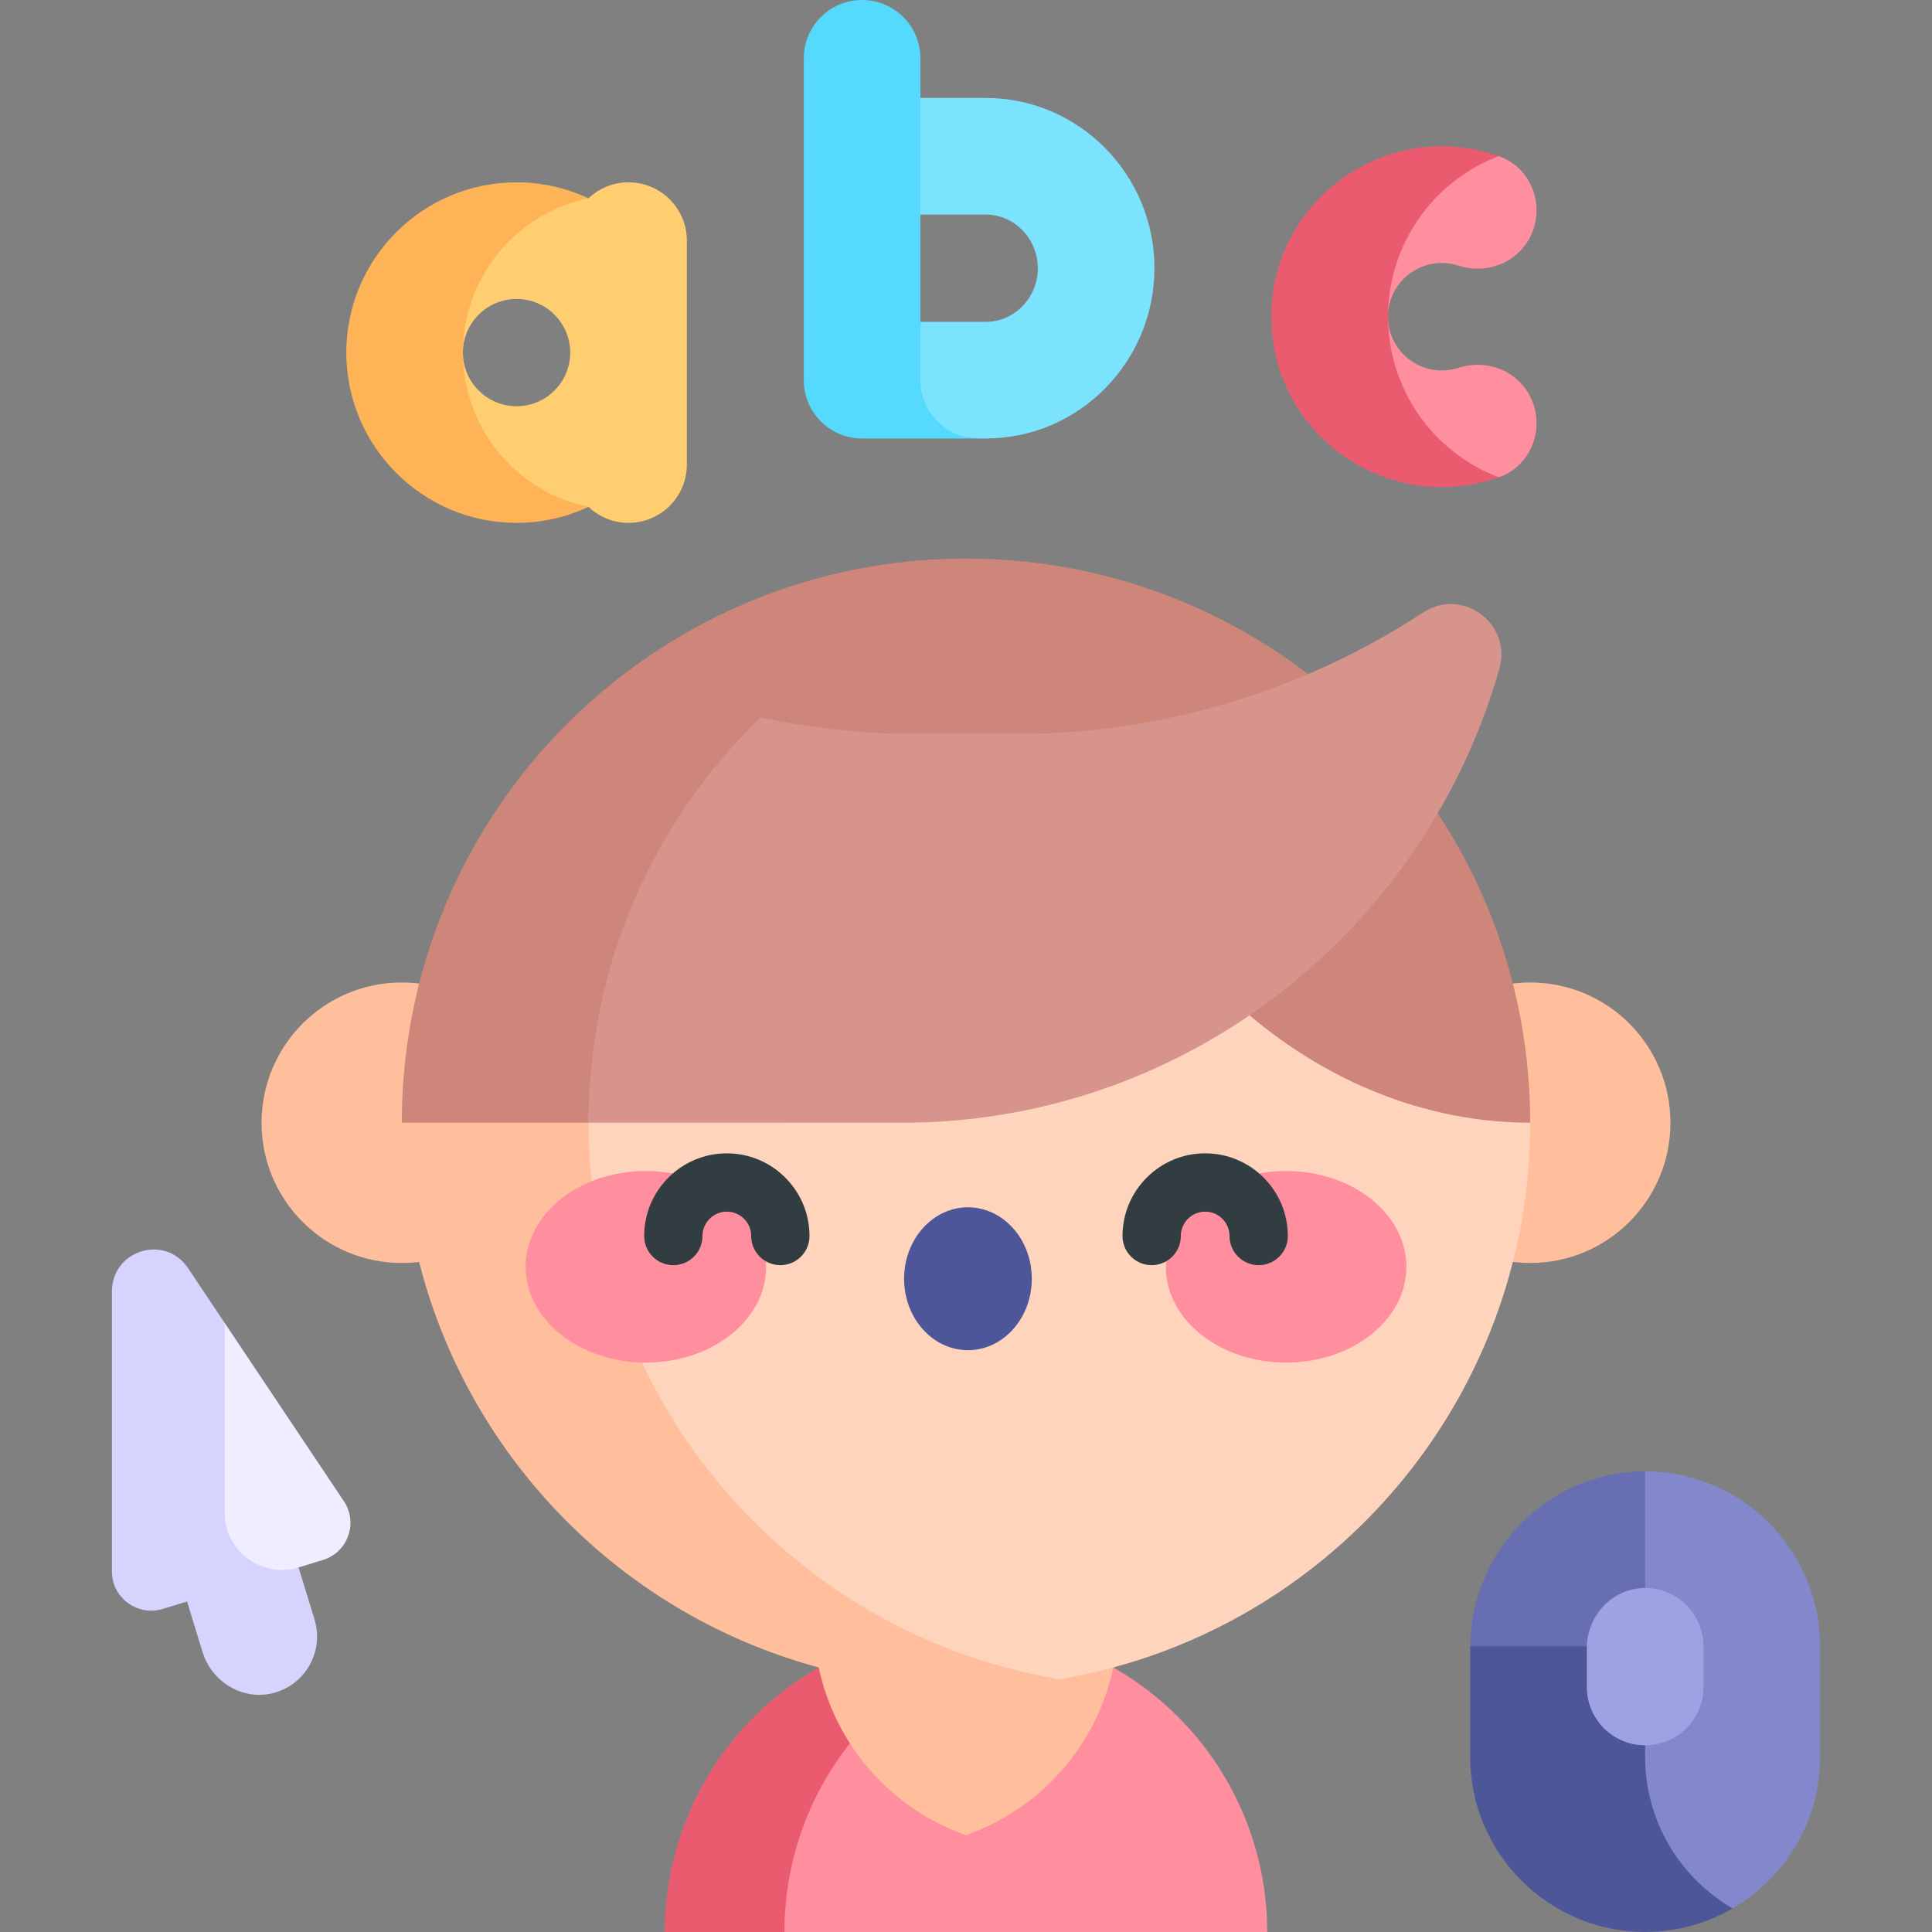 <svg xmlns="http://www.w3.org/2000/svg" id="Capa_1" height="512" viewBox="0 0 496.983 496.983" width="512"><rect x="0" y="0" width="496.983" height="496.983" fill="#808080" stroke="none"/><g><g><g><path d="m263.876 420.485h-17.32l-56.041 34.817v32.364l11.272 9.317h46.705 77.496c-.042-18.412-6.425-35.392-17.06-48.745-11.15-14-26.969-24.063-45.052-27.753z" fill="#ff8e9e"></path><path d="m248.491 418.938c-13.747 0-26.669 3.638-37.874 9.998-8.692 4.934-16.352 11.504-22.562 19.302-10.634 13.353-17.018 30.333-17.059 48.745h30.791c0-37.735 26.725-69.271 62.089-76.497-4.974-1.016-10.119-1.548-15.385-1.548z" fill="#ea5b70"></path></g><path d="m248.491 407.07-37.875 21.866c4.178 19.801 18.428 36.303 37.875 43.134 19.267-6.768 33.661-23.128 37.884-43.134z" fill="#ffbf9d"></path></g><g fill="#ffbf9d"><circle cx="103.364" cy="288.811" r="36.081"></circle><circle cx="393.619" cy="288.811" r="36.081"></circle></g><g><path d="m103.364 288.811 124.332 143.137h44.849c4.69-.784 9.304-1.791 13.83-3.012 61.834-16.684 107.244-73.131 107.244-140.125l-145.123-90z" fill="#ffd4bd"></path><path d="m151.405 288.798-23.987-24.041-24.054 24.054c0 66.988 45.407 123.442 107.253 140.125 12.075 3.257 24.77 5.002 37.874 5.002 8.195 0 16.231-.682 24.055-1.99-68.702-11.462-121.141-71.195-121.141-143.15z" fill="#ffbf9d"></path></g><g fill="#ce857a"><path d="m336.491 173.402c-18.366-14.026-40.178-23.771-63.947-27.736-7.824-1.305-15.86-1.984-24.055-1.984-33.088 0-63.585 11.083-87.998 29.728v54.733h126.733l49.265-46.567v-8.174z"></path><path d="m346.274 181.576h-9.783l-49.265 46.567 27.508 26.932c20.778 20.343 48.75 33.723 78.885 33.727-.003-42.477-18.258-80.687-47.345-107.226z"></path></g><g><path d="m366.096 157.554c-29.732 19.434-64.59 30.525-101.33 31.219l-32.433.007-.118-.007c-12.537-.237-24.766-1.682-36.591-4.21l-44.22 10v94.236l83.662-.019c71.35-1.346 131.567-50.069 150.631-116.726 3.32-11.602-9.5-21.103-19.601-14.5z" fill="#d6948c"></path><path d="m195.625 184.563c-12.18-2.604-23.93-6.36-35.132-11.153-35.833 27.366-57.128 69.664-57.129 115.399l48.041-.011c.003-40.918 16.959-77.871 44.22-104.235z" fill="#ce857a"></path></g><g><g><g fill="#ff8e9e"><ellipse cx="166.145" cy="325.872" rx="30.938" ry="24.637"></ellipse><ellipse cx="330.838" cy="325.872" rx="30.938" ry="24.637"></ellipse></g><ellipse cx="248.991" cy="328.942" fill="#4c5699" rx="16.423" ry="18.377"></ellipse></g><g fill="#313d40"><path d="m186.969 296.682c-11.726 0-21.265 9.54-21.265 21.265 0 4.142 3.358 7.5 7.5 7.5s7.5-3.358 7.5-7.5c0-3.455 2.811-6.265 6.265-6.265s6.265 2.811 6.265 6.265c0 4.142 3.358 7.5 7.5 7.5s7.5-3.358 7.5-7.5c0-11.725-9.54-21.265-21.265-21.265z"></path><path d="m310.014 296.682c-11.726 0-21.265 9.54-21.265 21.265 0 4.142 3.358 7.5 7.5 7.5s7.5-3.358 7.5-7.5c0-3.455 2.811-6.265 6.265-6.265s6.265 2.811 6.265 6.265c0 4.142 3.358 7.5 7.5 7.5s7.5-3.358 7.5-7.5c0-11.725-9.54-21.265-21.265-21.265z"></path></g></g><g><g><path d="m161.683 46.9c-3.992 0-7.61 1.57-10.298 4.113h-32.303v39.687c0-7.609 6.191-13.8 13.801-13.8 7.609 0 13.8 6.19 13.8 13.8s-6.19 13.8-13.8 13.8c-7.609 0-13.801-6.19-13.801-13.8v39.687h32.303c2.688 2.543 6.306 4.113 10.298 4.113 8.284 0 15-6.716 15-15v-57.6c0-8.285-6.715-15-15-15z" fill="#ffce71"></path><path d="m119.082 90.7c0-19.213 13.49-35.787 32.303-39.687-5.625-2.633-11.893-4.113-18.502-4.113-24.152 0-43.801 19.649-43.801 43.8s19.65 43.8 43.801 43.8c6.61 0 12.878-1.48 18.502-4.113-18.813-3.9-32.303-20.474-32.303-39.687z" fill="#ffb357"></path></g><g><path d="m253.554 25.195h-26.79v30h26.79c7.395 0 13.41 6.19 13.41 13.8s-6.016 13.8-13.41 13.8h-36.79l20.261 23.324c3.684 4.241 9.025 6.676 14.642 6.676h1.886c23.937 0 43.411-19.649 43.411-43.8s-19.473-43.8-43.41-43.8z" fill="#7ce3ff"></path><path d="m236.764 15c0-8.284-6.716-15-15-15s-15 6.716-15 15v82.8c0 .049 0 .097.001.146.078 8.217 6.764 14.855 14.999 14.855.033 0 .064-.005.097-.005h29.807c-8.191-.053-14.826-6.738-14.903-14.922v-15.078-67.796z" fill="#55dafe"></path></g><g><g fill="#ff8e9e"><path d="m389.88 97.313c-4.056-3.397-9.693-4.324-14.727-2.695-8.847 2.862-18.097-3.663-18.098-13.144v41.311h28.482c10.793-3.825 13.122-18.12 4.343-25.472z"></path><path d="m357.055 81.473v-41.311h28.482c10.793 3.825 13.122 18.12 4.343 25.472-4.056 3.397-9.693 4.324-14.727 2.695-8.84-2.859-18.098 3.657-18.098 13.144"></path></g><path d="m357.055 81.473c0-18.347 11.334-34.787 28.482-41.311-28.215-9.998-58.458 10.727-58.494 41.311.036 30.591 30.281 51.309 58.494 41.311-17.148-6.524-28.482-22.963-28.482-41.311z" fill="#ea5b70"></path></g></g><g><path d="m88.455 386.163-30.662-45.859h-9.673v71.664h18.689l10-8.771 6.257-1.913c6.41-1.96 9.115-9.549 5.389-15.121z" fill="#efedff"></path><path d="m80.908 416.606-4.1-13.409c-9.457 2.891-19.016-4.182-19.016-14.071v-48.822l-9.409-14.073c-5.935-8.877-19.634-4.644-19.591 6.034v72.093c.027 6.704 6.659 11.482 13.07 9.522l6.257-1.913 3.976 13.005c1.992 6.517 8.09 11.01 14.498 11.01 1.208 0 2.434-.139 3.657-.45 8.357-2.131 13.15-10.773 10.658-18.926z" fill="#d4d4ff"></path></g><g><g><g><g><path d="m423.191 378.5-15 15v97.411h37.5c13.437-7.793 22.5-22.326 22.5-38.946v-28.465c0-24.813-20.187-45-45-45z" fill="#8288cb"></path></g><g><path d="m423.191 378.5c-24.833 0-44.765 20.109-44.99 45l22.495 20 22.495-20z" fill="#676fb2"></path><path d="m423.191 451.985v-28.485h-44.99c-.001.142-.011.282-.011.424v28.042c0 24.813 20.187 45 45 45 8.193 0 15.875-2.212 22.5-6.054-13.431-7.79-22.492-22.316-22.499-38.927z" fill="#4c5699"></path></g></g></g><path d="m422.465 408.517c-8.068.38-14.275 7.33-14.275 15.406v10.042c0 8.284 6.716 15 15 15s15-6.716 15-15v-10.465c.001-8.525-7.111-15.389-15.725-14.983z" fill="#9ea2e3"></path></g></g></svg>
